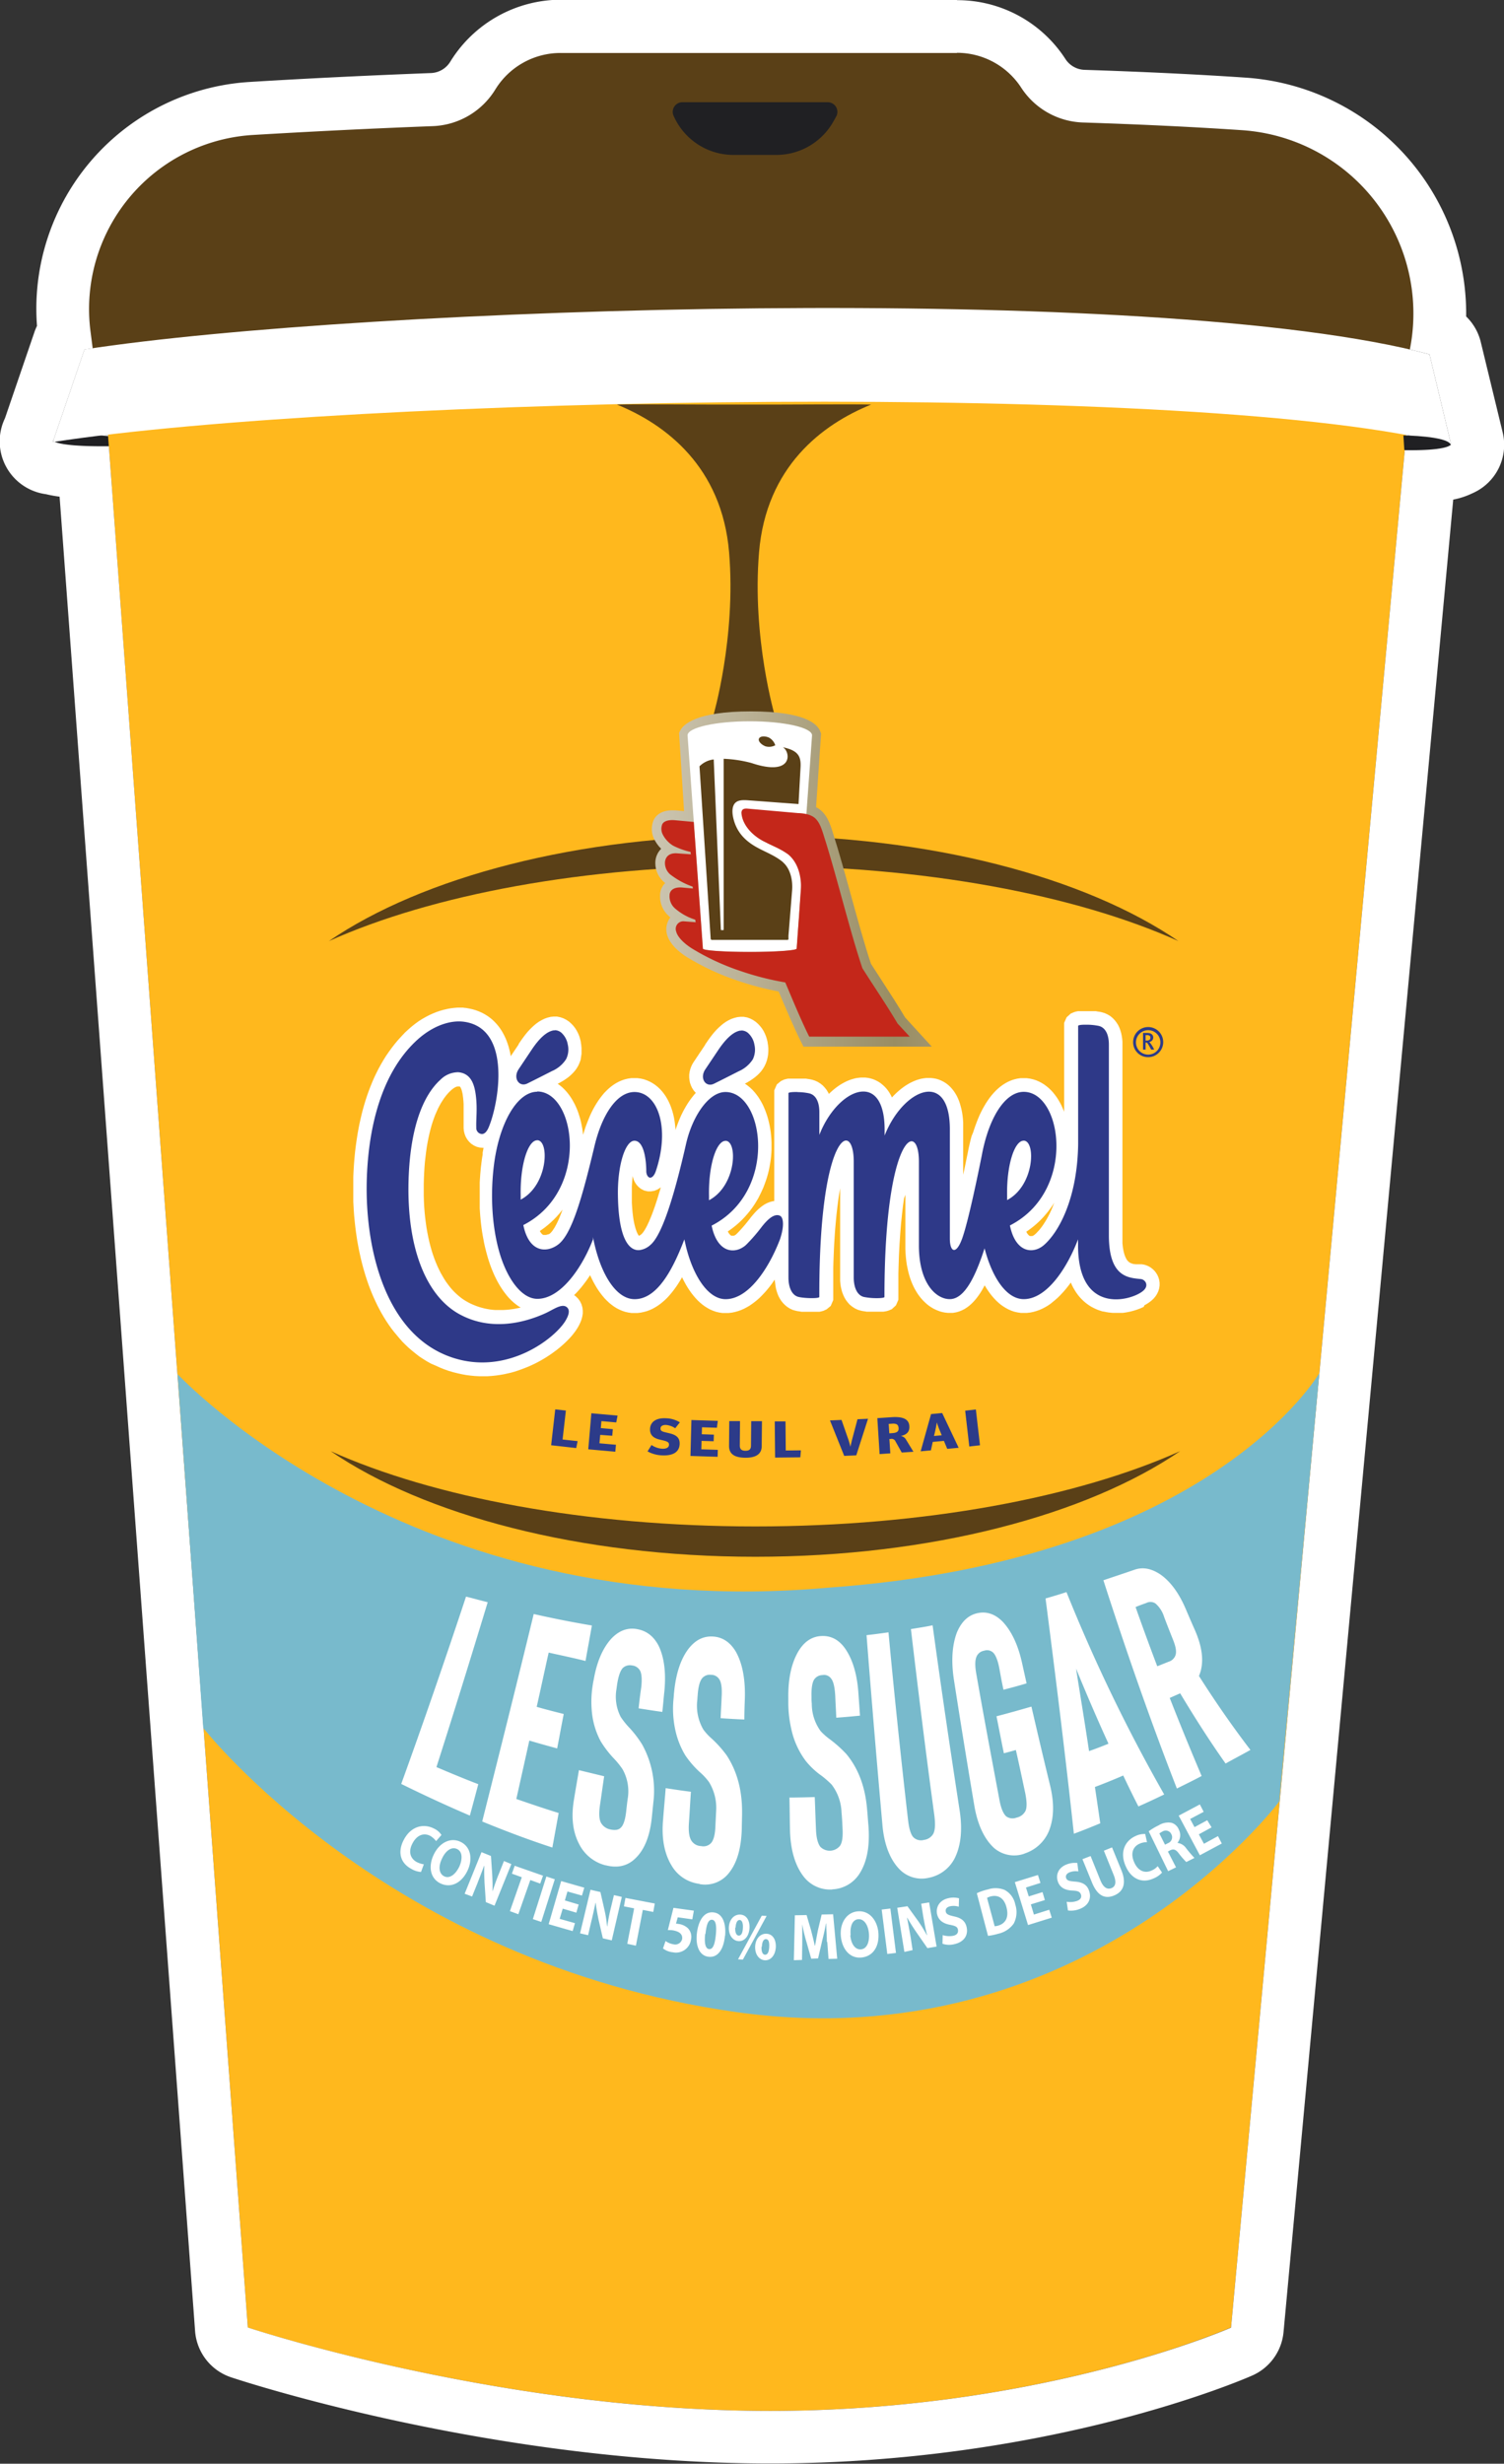 <svg xmlns="http://www.w3.org/2000/svg" viewBox="0 0 455.78 746.3"><rect x="0" y="0" width="455.78" height="746.3" fill="#333333" stroke="none"/><defs><clipPath id="clip-path" transform="translate(-55.61 -52.35)"><path class="cls-1" d="M261.74 273.64l-.34.73 1.51 23.68-2.67-.24h-.92c-3.17 0-5.39 1.47-5.95 3.94a6.81 6.81 0 00.37 4.51 10.46 10.46 0 002.23 3.2 6 6 0 00-1.77 4.32 7.59 7.59 0 003 6.06 5.25 5.25 0 00-1.56 3.76 7.89 7.89 0 002.61 6.2c.16.15.33.31.51.46l-.14.18a5.86 5.86 0 00-.92 4.77c.78 3.31 4.16 5.86 6.09 7.07a74.48 74.48 0 0015.32 7.12 87.26 87.26 0 0012.46 3.29c.13.32.28.66.43 1 1.49 3.53 4.26 10.1 6.3 14.13l.81 1.6H338l-8.1-8.86c-2.12-3.57-4.47-7.19-6.75-10.69-1.2-1.84-2.43-3.73-3.6-5.57-2-6-4.07-13.54-6.08-20.83-1.77-6.4-3.59-13-5.31-18.38l-.15-.48c-.85-2.74-1.91-6.15-5.09-7.75l1.51-22.3-.23-.62c-.83-2.28-4.67-6.1-21.05-6.1-16.82 0-20.56 4.08-21.39 5.83"/></clipPath><clipPath id="clip-path-2" transform="translate(-55.61 -52.35)"><path class="cls-1" d="M252.93 267.81h85.05v101.58h-85.05z"/></clipPath><linearGradient id="linear-gradient" x1="-676.4" y1="965.35" x2="-675.48" y2="965.35" gradientTransform="translate(220257.49 -313969.81) scale(325.52)" gradientUnits="userSpaceOnUse"><stop offset="0" stop-color="#9e9269"/><stop offset=".25" stop-color="#e4e0d6"/><stop offset=".33" stop-color="#d9d4c5"/><stop offset=".49" stop-color="#bcb398"/><stop offset=".65" stop-color="#998d63"/><stop offset=".86" stop-color="#c1b99d"/><stop offset="1" stop-color="#e4e0d6"/></linearGradient><style>.cls-1{fill:none}.cls-2{fill:#202023}.cls-4{fill:#5a4017}.cls-5{fill:#fff}.cls-8{fill:#2c3b89}</style></defs><g id="cup"><path class="cls-2" d="M88.89 187.53s-14.21.37-17.27-1.6c1.31-2.69 17.06-1.47 17.06-1.47z" transform="translate(-55.61 -52.35)"/><path d="M88.14 181.41l42.57 576s75.82 25.24 158.29 25.24 139.67-25.27 139.67-25.27l53.2-574.63S379.45 156.14 297 156.14 88.14 181.41 88.14 181.41z" transform="translate(-55.61 -52.35)" fill="#ffb81d"/><path class="cls-4" d="M365.08 78.91a23.19 23.19 0 00-19.45-10.56H225.52a23.18 23.18 0 00-19.77 11.07l-.06.09a23.22 23.22 0 01-18.88 11c-19.42.74-37.85 1.64-54.6 2.68A52.83 52.83 0 0083 152.44l.74 6.05C171.68 148 411 144.19 482.72 159A55.68 55.68 0 00432 91.79c-15.52-1.05-31.91-1.8-48.25-2.33a23.19 23.19 0 01-18.67-10.55z" transform="translate(-55.61 -52.35)"/><path class="cls-5" d="M495.39 187.11c-73.77-19.71-333.91-14.73-423.78-.85l9.6-28.06c84.32-13 324.57-20.7 407.6 1.48z" transform="translate(-55.61 -52.35)"/><path class="cls-2" d="M481.18 188.68s11.75.37 14.09-1.6c-1-2.69-14.37-2.84-14.37-2.84z" transform="translate(-55.61 -52.35)"/><path class="cls-4" d="M319.6 174.9c-6.09-.17-27.67.06-38.52 0-10.84.06-32.42-.17-38.52 0 14.82 6 31.84 18.9 34 44.78s-4.83 49.63-4.83 49.63l9.37-.09 9.36.09s-7-23.65-4.83-49.63 19.15-38.79 33.97-44.78zM284 314.6c51.52 0 97.66 8.85 128.73 22.82-28.28-19.36-75.38-32-128.73-32s-100.45 12.67-128.72 32c31.09-13.97 77.23-22.82 128.72-22.82zm.52 200.13c-51.51 0-97.65-8.85-128.72-22.81 28.27 19.35 75.38 32 128.72 32s100.45-12.68 128.73-32c-31.07 13.96-77.25 22.81-128.73 22.81z" transform="translate(-55.61 -52.35)"/><path class="cls-5" d="M273.18 409.18l.09-.81.12-.78.11-.77.13-.71.15-.7.15-.66.17-.62.17-.59.17-.55.19-.5.18-.44.18-.41.09-.18.05.35v1.73l-.05.49-.08.53-.07.49-.12.53-.13.52-.15.53-.18.53-.19.53-.22.54-.23.51-.26.49-.28.49zm90.4 0l.09-.81.11-.78.12-.77.13-.71.14-.7.15-.66.16-.62.18-.59.18-.55.19-.5.17-.44.19-.41.09-.18v2.57l-.07.51-.09.52-.1.52-.14.52-.15.55-.17.51-.2.52-.22.54-.23.52-.26.49-.28.49zm-147.44-.13l.09-.8.11-.79.12-.77.12-.72.15-.68.15-.67.17-.62.17-.59.17-.54.19-.51.19-.45.18-.41.09-.17v2.58l-.07.51-.08.5-.11.52-.14.53-.15.53-.17.54-.2.53-.22.53-.22.5-.26.51-.28.48v.06zm-10.08 41.77h-.87l-.89-.07-.88-.11-.88-.15-.88-.19-.9-.22-.89-.26-.88-.31-.89-.35-.89-.39-.88-.45-.81-.46-.79-.49-.76-.55-.75-.6-.73-.64-.72-.69-.7-.73-.67-.78-.65-.84-.64-.87-.61-.93-.59-1-.57-1-.54-1.07-.53-1.11-.48-1.16-.47-1.2-.44-1.26-.41-1.29-.38-1.35-.35-1.38-.32-1.42-.3-1.47-.26-1.52-.23-1.56-.19-1.59-.16-1.63-.13-1.67-.09-1.72-.05-1.75v-3.63l.05-1.75.08-1.72.1-1.67.13-1.62.18-1.57.19-1.56.21-1.48.25-1.43.27-1.39.3-1.35.32-1.3.34-1.23.38-1.21.4-1.15.41-1.08.44-1 .45-1 .49-.94.5-.89.53-.83.53-.78.54-.72.57-.68.58-.62.6-.57.42-.36.42-.31.41-.26.38-.21.37-.17.35-.12.33-.09h1.2l.27.08.23.08.19.09.18.11.16.11.15.14.14.16.14.18.14.21.13.24.13.29.13.32.12.35.1.37.1.42.1.44.07.44.07.49.06.5.09 1 .06.9V394l.07.65.16.66.24.65.35.61.42.53.5.47.58.37.61.28.66.16.67.06.74-.08.69-.21.64-.32.35-.26-.15.57-.27 1.14-.25 1.17-.23 1.2v.55l-.05.32-.06.34-.07.41-.06.48-.07.5-.07.52-.07.6-.08.62-.07.68-.06.71-.07.74-.05.78-.06.82-.05.84v7.78l.06 1.08.08 1.1.1 1.1.12 1.14.14 1.14.16 1.15.19 1.17.22 1.17.22 1.18.28 1.21.29 1.19.27 1 .29 1 .31 1 .34 1 .35.95.38.92.37.89.42.87.42.85.45.82.46.79.49.76.49.72.52.69.54.68.57.63.58.59.6.55.62.5.65.48.67.42.7.37.73.31.74.25.78.19.79.12h.96l-.53.22-.68.26-.72.25-.73.25-.74.23-.77.21-.78.21-.79.18-.81.16-.83.16-.82.11-.85.11-.84.07-.87.05h-.86zM194 359.16l-.93.08-.94.12-1 .18-.95.23-1 .29-1 .34-1 .41-1 .45-1 .52-1 .57-1 .63-.95.69-.95.75-.94.81-1.09 1-1 1.06-1 1.09-.95 1.13-.9 1.16-.86 1.18-.83 1.21-.77 1.24-.73 1.24-.7 1.28-.66 1.31-.62 1.3-.57 1.34-.55 1.33-.51 1.35-.48 1.35-.45 1.37-.41 1.37-.39 1.38-.35 1.38-.32 1.37-.31 1.38-.27 1.39-.25 1.36-.22 1.37-.2 1.35-.18 1.34-.17 1.34-.13 1.32-.12 1.32-.1 1.29-.08 1.27-.07 1.26-.05 1.23v7.4l.07 1.28.07 1.28.09 1.3.12 1.29.13 1.3.15 1.31.17 1.31.19 1.31.2 1.31.24 1.32.25 1.31.28 1.3.29 1.3.32 1.3.35 1.3.36 1.28.38 1.27.42 1.28.43 1.25.47 1.26.49 1.22.52 1.23.55 1.19.56 1.19.61 1.17.62 1.16.66 1.12.69 1.11.72 1.09.76 1.05.76 1 .83 1 .84 1 .88 1 .93.92.93.88 1 .84 1 .81 1 .78 1.1.72 1.12.7 1.4.67 1.21.61 1.22.55 1.26.51 1.31.46h.05l1.23.38 1.28.32 1.27.28 1.26.23 1.26.16 1.23.12 1.23.06h2.41l1.17-.08 1.17-.12 1.15-.16 1.11-.19 1.11-.24 1.08-.26 1.06-.29 1-.33 1-.36 1-.38 1-.4.94-.42.99-.45.9-.46.86-.48.85-.48.81-.51.78-.51.76-.52.72-.53.7-.52.66-.53.63-.53.61-.54.58-.54.54-.53.5-.51.48-.53.46-.53.39-.5.37-.48.35-.51.3-.48.27-.47.25-.49.22-.46.21-.53.17-.54.13-.54.09-.61v-.67l-.08-.67-.2-.72-.34-.7-.45-.6-.56-.54-.62-.4-.62-.27-.69-.18h-.63l.08-.07.7-.56.69-.61.66-.63.64-.65.64-.7.62-.72.6-.75.58-.76.57-.78.56-.82.52-.81.52-.83.5-.85.45-.79.12.36.37 1 .4 1 .41.94.44.91.45.87.47.84.48.81.52.78.53.73.54.69.57.66.6.62.61.58.65.53.66.48.69.44.72.37.74.32.77.26.79.19.81.11h1.66l.86-.11.82-.18.79-.23.79-.29.76-.36.71-.4.69-.44.68-.5.64-.53.61-.54.6-.59.58-.64.54-.64.54-.66.52-.71.5-.72.49-.74.47-.75.45-.77.45-.79.43-.8.42-.81.39-.79.33.87.39.94.42.93.41.9.46.87.47.84.5.82.5.76.52.73.56.71.56.66.59.62.62.58.64.54.65.48.7.44.72.4.75.32.77.27.8.19.8.12h1.69l.85-.1.83-.18.81-.23.79-.28.79-.35.74-.39.73-.42.71-.49.69-.51.67-.54.66-.59.64-.62.61-.64.6-.65.59-.7.57-.71.56-.74.53-.76.53-.77.51-.78.5-.82.48-.82.45-.82.45-.83.4-.81v6.78l.1.72.12.69.18.68.21.65.27.66.32.61.36.57.43.54.5.51.55.45.61.38.66.31.64.18.43.1.4.06.36.05.41.06h.42l.4.05h4.32l.36-.08.46-.12.61-.29.8-.65.49-1.14v-9.48l.06-1.85.07-1.78.07-1.74.08-1.67.1-1.64.1-1.58.11-1.52.13-1.48.13-1.42.13-1.38.15-1.33.15-1.29.16-1.23.16-1.18.16-1.13.19-1.1.17-1 .18-1 .29-.97.19-.91.2-.86.21-.81.19-.78.2-.73.2-.68.2-.63.21-.59.21-.57.19-.44.19-.45.18-.42.19-.37v.33l.05.38v37.8l.07.77.11.75.16.7.19.72.26.68.3.66.38.64.43.59.5.55.58.48.62.41.71.34.67.2.45.1.39.06.36.05.41.06h.41l.4.05h4.08l.35-.06.37-.06.44-.13.65-.27.8-.74.47-1.08v-9.52l.07-1.86.06-1.8.09-1.75.09-1.69.11-1.64.11-1.6.12-1.54.12-1.48.15-1.43.14-1.38.15-1.34.16-1.28.17-1.23.29-1.2.18-1.13.18-1.09.19-1.05.2-1 .2-.95.19-.89.21-.85.21-.81.2-.76.21-.71.21-.68.21-.63.2-.57.2-.54.2-.48.21-.46.16-.33v28.69l.06 1.17.09 1.13.12 1.09.15 1.06.2 1 .22 1 .25.93.27.89.31.85.33.81.36.79.39.73.4.69.43.66.46.62.48.59.49.54.5.47.52.47.55.42.56.37.58.34.58.28.58.24.59.21.61.16.6.11.61.07h1.39l.76-.13.72-.21.68-.27.69-.35.63-.41.6-.45.56-.5.52-.52.51-.57.49-.61.47-.64.44-.65.44-.71.41-.72.4-.74.4-.76.39-.81.36-.82.22-.48.09.22.44.91.45.87.48.84.49.81.51.76.52.73.55.69.57.66.58.61.61.57.66.55.66.47.69.42.72.38.74.32.75.25.8.19.81.11h1.67l.86-.1.83-.18.8-.23.8-.28.78-.35.74-.39.73-.42.94-.51.69-.51.66-.54.66-.59.65-.62.6-.64.6-.65.59-.7.57-.71.56-.74.54-.76.54-.77.49-.78.48-.78.15.58.26.86.28.82.31.78.33.75.37.71.39.67.41.64.43.6.45.56.49.54.49.48.52.46.55.43.55.38.54.35.56.29.58.28.59.25.58.2.58.19.6.14.57.12.59.1.57.06.59.06h2.8l.55-.08.51-.08.51-.1.51-.11.5-.13.48-.12.46-.15.45-.15.46-.17.42-.16.39-.26.39-.19.35-.18.38-.19.38-.22.31-.2.34-.23.3-.23.31-.24.46-.45.41-.49.37-.57.28-.59.19-.61.1-.67v-.65l-.09-.63-.18-.59-.24-.53-.3-.47-.33-.42-.41-.39-.45-.35-.45-.26-.44-.19-.53-.17-.5-.08h-1.86l-.3-.05h-.26l-.27-.07-.25-.06-.25-.07-.25-.08-.25-.1-.22-.09-.2-.1-.21-.12-.21-.13-.18-.13-.21-.17-.19-.18-.18-.19-.18-.2-.18-.47-.18-.26-.17-.31-.18-.34-.16-.37-.17-.42-.15-.46-.15-.5-.13-.55-.12-.59-.1-.64-.09-.7-.08-.76V368l-.07-.78-.11-.73-.15-.74-.21-.72-.24-.67-.33-.69-.39-.61-.44-.57-.49-.52-.6-.49-.63-.38-.68-.31-.66-.2-.43-.1-.41-.06-.35-.05-.42-.07h-5.11l-.37.07-.43.13-.65.28-.81.73-.47 1.07v38.03l-.07 1.6-.12 1.53-.15 1.49-.18 1.46-.2 1.41-.24 1.36-.27 1.31-.28 1.28-.31 1.23-.33 1.18-.35 1.15-.36 1.09-.39 1.05-.4 1-.42 1-.43.92-.43.85-.44.82-.45.78-.46.72-.44.68-.46.63-.45.59-.45.53-.45.48-.42.44-.42.39-.21.17-.21.16-.22.15-.2.11-.22.11-.22.08-.21.08-.23.06h-1.16l-.18-.05-.19-.08-.21-.09-.16-.11-.19-.13-.22-.19-.2-.19-.22-.25-.21-.26-.21-.33-.21-.38-.21-.41-.21-.47-.2-.53v-.06l.36-.22 1-.68 1-.71.94-.75.89-.78.87-.81.81-.84.75-.86.73-.88.68-.9.65-.94.59-.95.55-.95.51-1 .47-1 .45-1 .39-1 .35-1 .33-1 .28-1 .25-1 .21-1 .17-1 .15-1 .11-1 .08-1v-4l-.07-1-.11-1-.14-.95-.17-.92-.19-.91-.23-.88-.24-.88-.29-.85-.3-.82-.34-.79-.36-.8-.4-.76-.42-.71-.45-.7-.66-.74-.5-.63-.55-.6-.59-.56-.59-.5-.64-.48-.7-.42-.7-.36-.72-.31-.78-.24-.79-.18-.8-.11h-1.66l-.81.12-.78.19-.79.26-.75.33-.72.38-.69.44-.68.49-.64.54-.62.58-.6.64-.57.66-.55.7-.54.76-.51.79-.49.83-.46.84-.46.89-.44.92-.42 1-.39 1-.37 1-.35 1L352 396l-.32 1.1-.3 1.13-.27 1.16-.27 1.18-.23 1.17-.12.62-.14.67-.15.72-.15.76-.16.78-.17.82-.18.85-.19.88-.19.9-.19.91-.2.93-.2.95-.21.94-.22.95-.22 1-.21 1-.21.94-.21.93-.23.92-.21.91-.21.88-.21.86-.22.81-.21.8v.16-29.1l-.06-1-.07-1-.1-.94-.14-.9-.18-.87-.2-.81-.22-.79-.26-.76-.3-.71-.33-.68-.37-.63-.4-.6-.44-.56-.47-.51-.51-.47-.55-.42-.57-.35-.57-.3-.64-.26-.64-.19-.64-.12-.64-.07h-1.29l-.63.08-.63.11-.63.17-.63.2-.63.25-.58.27-.61.3-.57.34-.59.36-.59.42-.56.42-.56.46-.55.48-.55.52-.54.54-.56.49-.52.58-.5.62-.5.63-.05.06-.22-.76-.26-.74-.3-.74-.35-.68-.35-.63-.4-.6-.44-.57-.49-.53-.5-.45-.53-.43-.57-.36-.59-.31-.62-.26-.64-.2-.63-.13-.64-.09h-1.31l-.63.07-.64.1-.63.17-.61.17-.64.25-.59.26-.59.3-.6.33-.59.36-.58.4-.57.42-.56.45-.56.49-.54.5-.54.53-.52.56-.53.59-.44.55-.16-.75-.21-.7-.24-.68-.33-.67-.39-.64-.44-.56-.49-.53-.59-.47-.64-.4-.7-.31-.64-.19-.43-.1-.4-.06-.36-.05-.41-.07h-5.11l-.36.08-.46.12-.62.29-.79.65L292 383v35l-.38-.07h-.74l-.69.1-.65.17-.63.26-.59.31-.54.36-.54.4-.51.44-.51.48-.51.53-.49.56-.51.6-.49.63-.38.49-.37.46-.37.46-.34.41-.33.39-.35.39-.29.35-.3.32-.3.32-.25.28-.23.24-.2.21-.19.19-.16.16-.1.1-.09.09-.14.12-.22.16-.2.14-.22.12-.21.11-.21.08-.23.08-.23.06h-1.16l-.17-.05-.21-.08-.2-.09-.17-.11-.18-.13-.21-.19-.23-.21-.2-.23-.21-.26-.21-.33-.22-.38-.2-.41-.22-.47-.19-.53v-.06l.36-.22 1-.68 1-.71.94-.75.91-.78.85-.81.81-.84.76-.86.73-.88.68-.9.64-.94.59-.95.56-.95.5-1 .48-1 .45-1 .38-1 .36-1 .33-1 .28-1 .25-1 .21-1 .17-1 .15-1 .11-1 .08-1 .05-1v-2l-.05-1-.08-1-.1-1-.14-.95-.17-.92-.2-.91-.22-.88-.25-.88-.29-.85-.3-.82-.33-.79-.36-.8-.47-.9-.42-.71-.45-.7-.49-.66-.5-.63-.55-.6-.59-.56-.6-.5-.63-.48-.7-.42-.7-.36-.73-.31-.77-.24-.2-.05.27-.13.39-.2.36-.19.31-.16.29-.15.28-.15.28-.13.19-.1.19-.09.18-.09.11-.06.21-.11.65-.34.74-.45.69-.46.65-.48.61-.51.56-.54.52-.58.44-.62.37-.63.33-.74.27-.74.18-.75.13-.78.05-.79V370l-.08-.81-.14-.82v-.09l-.15-.65-.23-.74-.29-.71-.34-.68-.41-.65-.47-.6-.51-.54-.56-.49-.64-.44-.66-.34-.73-.27-.78-.14h-.75l-.77.08-.76.2-.73.25-.7.33-.67.4-.66.46-.62.51-.6.54-.63.61-.61.67-.59.71-.59.77-.59.81-.58.85-.05.07v.08l-.09.13-.14.19-.14.23-.16.23-.19.29-.21.31-.22.33-.23.35-.25.37-.28.4-.27.41-.28.42-.32.47-.29.45-.3.45-.37.54-.34.55-.3.63-.23.64-.16.65-.09.65v.66l.07.66.12.62.21.61.26.56.35.55.43.49.46.43.54.38.45.22-.55.52-.58.59-.56.61-.53.65-.52.68-.51.72-.48.73-.46.77-.45.79-.43.82-.41.84-.38.86-.36.88-.34.88-.33.92-.31.92-.28.95-.24.95-.24.93-.37 1.67-.38 1.58-.36 1.53-.37 1.48-.35 1.42-.35 1.36-.33 1.31-.35 1.26-.34 1.22-.32 1.16-.32 1.11-.33 1.07-.3 1-.31 1-.3.92-.29.87-.3.85-.28.8-.27.74-.28.69-.27.67-.27.62-.24.57-.26.55-.24.51-.23.46-.23.43-.22.39-.21.36-.21.32-.19.28-.17.24-.19.23-.15.18-.13.14-.14.14-.1.1-.23.17-.22.17-.18.12-.2.11-.21.12-.18.08-.14.06-.17.05h-.89l-.11-.06-.12-.09-.13-.1-.13-.13-.14-.17-.15-.19-.18-.27-.18-.3-.17-.33-.18-.39-.17-.43-.17-.48-.18-.53-.15-.58-.16-.63-.15-.69-.14-.72-.12-.78-.11-.85-.1-.87-.09-1-.07-1-.06-1v-5.87l.07-.85.07-.83.1-.81.11-.78.12-.77.12-.71.15-.7.15-.66.16-.62.18-.59.17-.55.19-.5.18-.45.19-.4.17-.35.18-.3.09-.14.1.22.12.31.1.3.09.32.09.37.09.39.09.39.06.41.06.41.05.42.05.4v2.8l.07.55.13.52.18.56.25.51.33.49.44.48.48.38.66.35.73.16h.71l.72-.13.62-.26.55-.34.48-.42.39-.44.35-.48.3-.55.25-.54.21-.56.41-1.27.34-1.22.31-1.21.27-1.19.22-1.18.18-1.16.13-1.15.1-1.11.06-1.11v-3.09l-.11-1-.13-1-.16-.95-.22-.93-.25-.92-.29-.86-.32-.84-.35-.8-.4-.78-.44-.74-.48-.7-.51-.65-.56-.62-.61-.57-.63-.51-.67-.45-.72-.4-.75-.33-.77-.27-.83-.19-.82-.11h-1.67l-.8.12-.8.19-.8.27-.75.33-.72.38-.7.45-.67.49-.65.55-.62.59-.61.63-.56.68-.55.71-.54.76-.51.79-.5.83-.48.87-.45.9-.42.93-.42 1-.4 1-.37 1-.36 1.06-.34 1.08-.33 1.12-.29 1.14-.26 1.13-.37 1.52-.37 1.49L232 404l-.35 1.43-.36 1.4-.29 1.37-.34 1.32-.36 1.29-.35 1.26-.35 1.23-.35 1.17-.35 1.14-.34 1.1-.36 1.06-.34 1-.35 1-.36.93-.35.87-.34.81-.35.76-.35.71-.34.64-.33.59-.35.52-.32.49-.31.39-.3.33-.27.27-.29.24-.2.14-.24.15-.25.14-.24.13-.32.12-.25.09-.24.08-.23.05h-1.29l-.21-.06-.18-.06-.19-.09-.2-.11-.18-.13-.21-.17-.21-.19-.2-.22-.2-.28-.22-.31-.21-.36-.21-.41-.2-.46-.2-.51v-.06l.36-.21 1-.69 1-.71.94-.75.9-.78.86-.81.81-.83.76-.86.73-.89.67-.9.64-.93.6-.94.55-1 .52-1 .47-1 .44-1 .39-1 .35-1 .32-1 .29-1 .25-1 .21-1 .18-1 .14-1 .11-1 .08-1 .05-1v-2l-.05-1-.07-1-.11-1-.14-.95-.17-.91-.19-.92-.23-.89-.25-.86-.28-.87-.3-.82-.34-.79-.36-.79-.4-.75-.42-.73-.45-.69-.48-.66-.51-.64-.55-.59-.49-.64-.62-.51-.62-.45-.69-.43-.71-.37-.72-.3-.65-.21h.06l.39-.2.36-.19.34-.17.32-.17.33-.16.28-.14.24-.12.21-.11.19-.09.18-.09.11-.06.21-.11.65-.34.74-.45.69-.46.66-.48.6-.52.55-.54.51-.57.45-.61.39-.66.32-.71.23-.78.19-.77.12-.8v-1.57l-.08-.82-.13-.81v-.1l-.16-.65-.22-.74-.3-.71-.33-.67-.41-.64-.47-.61-.51-.54-.57-.5-.63-.43-.68-.35-.71-.25-.78-.16h-.78l-.72.07-.78.19-.74.27-.67.33-.67.38-.67.46-.64.51-.61.56-.61.61-.6.65-.6.72-.59.77-.58.8-.59.86v.11l-.05.08-.08.13-.14.19-.15.24-.15.22-.19.29-.21.31-.21.32-.24.35-.26.38-.26.4-.29.42-.28.43-.29.43-.32.46-.31.48-.34.52-.34.55-.37.63-.25.65-.15.64-.1.66v1.3l.13.64.21.61.26.56.35.56.42.49.46.43.55.38h.07l-.36.32-.61.59-.6.62-.58.68-.55.73-.53.76-.51.78-.05.08.06-.27.13-.72.14-.73.11-.75.11-.75.1-.78.09-.78.09-.79.05-.8v-5.65l-.07-.82-.09-.81-.11-.79-.13-.8-.15-.79-.19-.78-.2-.78-.24-.76-.27-.75-.29-.74-.34-.73-.36-.71-.39-.68-.44-.68-.48-.65-.5-.61-.56-.59-.59-.56-.64-.53-.67-.48-.73-.45-.74-.4-.8-.35-.81-.31-.86-.26-.9-.21-.92-.16-.87-.09h-.89z" transform="translate(-55.61 -52.35)"/><path d="M140.2 306.85l.87.09.92.17.9.2.86.26.81.31.8.35.74.4.73.45.67.48.64.53.58.56.56.59.51.61.48.65.44.68.39.69.36.7.34.73.29.74.27.76.24.75.2.78.19.78.15.79.13.8.11.79.09.81.07.82v5.65l-.05.8-.09.79-.09.78-.1.78-.11.75-.11.75-.14.73-.13.72-.06.27.05-.08.51-.78.53-.76.55-.73.58-.68.6-.62.61-.59.36-.32h-.07l-.55-.38-.46-.43-.42-.49-.36-.56-.25-.56-.21-.6-.13-.65v-1.3l.1-.66.15-.64.14-.66.29-.61.33-.55.35-.52.31-.48.32-.46.29-.43.28-.43.29-.42.26-.4.26-.38.23-.35.22-.32.21-.31.19-.29.15-.22.15-.24.14-.19.08-.13.05-.08v-.11l.59-.86.58-.8.59-.77.6-.72.6-.65.61-.6.62-.57.63-.51.67-.46.67-.38.67-.33.74-.27.78-.19.72-.07h.78l.78.16.71.25.68.35.64.43.56.5.51.54.47.61.41.65.33.66.3.71.22.74.16.65v.1l.13.82.08.81v1.57l-.12.79-.11.76-.27.73-.32.71-.39.66-.45.61-.51.57-.55.54-.6.52-.66.48-.69.46-.75.44-.64.35h0l-.21.11-.11.06-.18.09-.19.09-.2.1-.25.13-.28.14-.32.16-.33.17-.34.17-.36.19-.39.2h-.06l.65.21.72.3.71.37.69.43.63.45.61.51.58.57.55.6.51.63.48.66.45.69.42.74.4.74.36.79.34.79.3.82.28.87.26.86.22.9.19.91.17.91.14.94.11 1 .07 1 .05 1v2l-.05 1-.08 1-.11 1-.14 1-.18 1-.21 1-.25 1-.28 1-.33 1-.35 1-.4 1-.44 1-.46 1-.52 1-.55.95-.6.94-.64.93-.67.9-.73.89-.76.86-.81.83-.86.81-.9.78-.94.75-1 .71-1 .69-.37.21v.06l.19.51.2.46.21.41.21.36.22.31.2.28.2.22.21.19.21.17.18.13.2.11.19.09.18.06.21.06h1.29l.23-.06.24-.07.22.09.25-.11.24-.13.25-.13.24-.16.2-.14.29-.24.27-.27.3-.33.31-.39.32-.49.35-.52.33-.59.34-.64.35-.71.35-.76.34-.81.35-.87.36-.93.35-1 .34-1 .36-1.06.34-1.1.35-1.14.35-1.17.35-1.22.35-1.26.35-1.3.35-1.32.36-1.37.36-1.4.35-1.44.36-1.45.37-1.49.37-1.52.26-1.13.29-1.14.33-1.12.34-1.08.35-1.05.38-1 .4-1 .41-1 .43-.93.45-.9.48-.87.5-.83.51-.79.54-.76.55-.71.56-.68.61-.63.62-.59.65-.55.67-.49.7-.45.72-.38.75-.33.8-.27.8-.19.8-.12h1.67l.82.11.83.19.77.27.75.33.72.4.67.45.63.51.61.57.56.62.51.65.48.7.44.74.4.78.36.8.31.84.29.86.25.92.21.92.17 1 .13 1 .11 1v3.08l-.06 1.12-.1 1.11-.13 1.15-.18 1.16-.22 1.18-.27 1.19-.31 1.21-.34 1.22-.41 1.27-.22.56-.24.54-.3.55-.35.48-.39.44-.48.42-.55.34-.62.26-.72.13h-.71l-.73-.17-.66-.35-.48-.38-.44-.48-.32-.49-.26-.51-.18-.56-.12-.52-.08-.55v-2.83l-.05-.4-.05-.42-.06-.41-.07-.41-.08-.39-.08-.39-.1-.37-.09-.32-.1-.3-.12-.31-.1-.22h0l-.09.15-.17.29-.18.35-.19.4-.18.46-.19.49-.17.55-.18.59-.16.62-.15.66-.15.7-.12.71-.12.77-.11.78-.1.81-.07.82-.06.86-.05.88v4.99l.06 1 .07 1 .09 1 .1.87.11.85.12.78.14.72.15.69.16.63.15.58.18.52.17.49.17.43.18.39.17.33.18.3.18.27.15.19.14.17.13.13.14.1.11.09.11.06h.89l.17-.05.14-.06.18-.08.21-.12.2-.11.18-.12.22-.17.23-.17.1-.1.14-.14.13-.14.15-.18.19-.23.17-.24.19-.28.21-.32.21-.36.22-.39.23-.43.23-.45.24-.52.26-.55.24-.57.27-.62.27-.67.27-.69.28-.74.28-.8.3-.85.29-.87.3-.92.31-1 .3-1 .33-1.07.32-1.11.32-1.16.34-1.22.35-1.25.33-1.31.35-1.37.35-1.42.36-1.48.37-1.53.38-1.58.37-1.67.24-.93.24-.95.28-.95.31-.92.33-.92.34-.88.36-.88.38-.86.41-.84.43-.82.45-.79.46-.77.48-.73.51-.72.52-.68.53-.65.56-.61.58-.59.55-.52-.45-.22-.54-.38-.47-.43-.42-.49-.35-.56-.25-.55-.22-.61-.12-.62-.07-.66v-.66l.09-.65.16-.65.23-.64.3-.63.34-.55.37-.54.3-.45.29-.45.32-.46.28-.43.27-.41.28-.4.25-.37.23-.35.22-.33.21-.31.19-.29.15-.23.15-.23.13-.19.1-.13v-.08l.05-.07h0l.58-.85.59-.81.59-.77.59-.71.61-.67.63-.61.6-.54.62-.51.66-.46.67-.39.7-.34.73-.25.76-.2.77-.08h.75l.78.14.73.27.66.34.64.44.56.49.5.54.48.6.41.65.34.68.29.71.23.74.16.65v.09l.14.82.08.82v.79l-.05.79-.13.78-.18.75-.26.74-.34.74-.37.62-.45.63-.51.58-.56.54-.61.51-.65.48-.69.46-.74.45-.65.34h0l-.21.11-.11.06-.18.09-.19.09-.19.1-.28.13-.28.15-.28.15-.32.16-.36.19-.39.2-.27.13.2.05.77.24.73.31.7.36.7.43.63.47.6.5.59.56.54.6.51.63.49.66.45.7.42.72.4.75.36.8.33.79.3.82.29.85.25.88.22.88.2.91.17.92.14.95.1 1 .08 1 .05 1v2l-.05 1-.08 1-.11 1-.15 1-.18 1-.2 1-.25 1-.28 1-.33 1-.36 1-.38 1-.45 1-.48 1-.5 1-.56.95-.59.95-.64.93-.68.91-.73.88-.76.86-.81.84-.85.81-.91.78-.94.74-1 .72-1 .68-.36.22v.07l.2.52.21.47.2.41.22.38.21.33.21.26.2.24.23.2.21.19.18.13.17.11.2.09.21.08.17.05h1.16l.23-.06.23-.08.21-.08.21-.11.22-.12.2-.14.22-.16.14-.12h0l.09-.09.1-.1.16-.16.19-.19.2-.21.23-.24.25-.27.3-.33.29-.32.31-.35.34-.39.33-.39.34-.41.37-.46.37-.46.38-.49.49-.63.51-.6.49-.56.51-.53.51-.48.51-.43.54-.41.54-.36.59-.31.63-.25.65-.18.69-.1h.74l.38.07v-34.8l.5-1.15.79-.65.62-.29.46-.12.36-.08h5.11l.41.07.36.05.4.06.43.1.64.19.7.31.64.4.59.47.49.53.44.56.39.64.32.67.25.68.21.7.16.75.44-.55.53-.59.52-.56.54-.53.54-.5.56-.49.56-.45.57-.42.58-.4.59-.36.6-.33.59-.3.59-.26.64-.24.61-.18.63-.17.65-.1.63-.07h1.3l.64.08.63.14.64.2.62.26.59.31.57.36.53.43.51.46.48.52.44.56.4.61.35.63.34.68.3.74.27.74.22.76.05-.06.5-.63.5-.62.63-.56.51-.56.54-.54.55-.52.55-.48.56-.46.56-.42.59-.42.59-.36.57-.34.61-.3.58-.27.63-.25.63-.2.63-.17.63-.11.63-.08h1.29l.64.07.64.12.64.19.63.26.58.3.57.35.55.42.51.47.47.52.44.55.4.6.37.63.33.68.3.71.26.77.22.78.21.81.17.87.14.9.1.94.07 1v30.1-.16l.21-.8.22-.81.21-.86.21-.88.21-.91.23-.92.21-.93.21-.94.22-1 .21-1 .22-.95.21-.94.2-.95.2-.93.19-.91.19-.9.19-.88.18-.84.17-.83.16-.78.15-.75.15-.73.14-.67.12-.62.23-1.17.27-1.18.27-1.16.3-1.13.43-1.03.35-1.07.35-1 .37-1 .39-1 .42-1 .44-.92.45-.89.47-.84.49-.83.51-.78.54-.77.55-.7.57-.66.6-.64.62-.58.64-.54.68-.49.69-.44.72-.38.75-.33.79-.26.78-.19.82-.12h1.65l.8.11.79.18.78.24.72.31.7.36.7.43.63.47.6.5.59.56.55.6.5.63.49.66.45.7.42.72.4.75.36.8.34.79.3.82.29.85.24.88.23.88.19.91.17.92.14.95.11 1 .07 1v4l-.08 1-.11 1-.15 1-.17 1-.21 1-.25 1-.28 1-.33 1-.35 1-.39 1-.45 1-.47 1-.51 1-.55.95-.59.95-.65.93-.68.91-.73.88-.75.86-.81.84-.86.81-.9.78-.94.74-1 .72-1 .68-.36.22v.07l.2.52.21.47.21.41.21.38.21.33.21.26.22.25.2.19.22.19.19.13.16.11.21.09.2.08.17.05H313l.23-.06.21-.08.22-.08.22-.11.2-.11.22-.15.21-.16.21-.17.42-.39.42-.44.45-.48.45-.53.45-.59.46-.63.44-.68.46-.72.45-.78.44-.81.43-.86.43-.92.42-1 .39-1 .4-1.05.36-1.09.35-1.14.33-1.19.31-1.23.28-1.28.27-1.31.24-1.37.2-1.4.18-1.46.15-1.49.12-1.53.07-1.6V310.2l.47-1.07.81-.73.65-.28.43-.13.37-.07h5.12l.41.07.35.05.4.06.44.1.66.2.68.31.64.38.59.49.49.52.44.57.39.61.33.69.24.67.21.72.15.74.11.73.07.78v61.09l.08.76.08.7.11.64.12.59.13.55.15.5.15.46.17.42.16.37.18.34.17.31.18.26.18.24.18.2.17.19.2.19.21.16.18.13.21.13.21.12.2.1.23.09.24.1.25.08.25.07.25.07.27.06h.26l.29.05h1.87l.5.08.53.17.44.19.45.26.45.35.41.39.33.42.3.47.24.53.18.59.1.63v.65l-.11.67-.19.61-.28.59-.37.57-.41.49-.46.44-.31.25-.3.23-.34.23-.31.2-.37.22-.39.19-.35.18-.22.47-.43.19-.43.16-.45.17-.45.15-.46.14-.48.13-.5.13-.52.11-.5.1-.51.08-.55.08h-2.79l-.6-.06-.57-.06-.59-.1-.57-.12-.6-.1-.58-.19-.58-.2-.59-.25-.57-.28-.57-.3-.54-.34-.55-.38-.55-.43-.52-.46-.49-.48-.49-.54-.45-.56-.43-.59-.41-.65-.39-.66-.37-.72-.33-.75-.31-.78-.28-.82-.26-.86-.15-.58-.47.77-.51.79-.53.77-.54.76-.56.74-.57.71-.59.7-.6.65-.6.64-.65.63-.66.58-.66.54-.65.54-.72.49-.72.42-.75.39-.78.35-.8.28-.8.23-.83.18-.86.1h-1.67l-.81-.12-.8-.18-.75-.25-.74-.32-.72-.38-.68-.42-.67-.47-.66-.55-.61-.57-.58-.61-.57-.65-.55-.7-.52-.73-.51-.76-.49-.81-.48-.84-.45-.87-.43-.9-.1-.23-.22.48-.36.82-.4.8-.39.77-.4.74-.41.72-.44.71-.44.65-.47.64-.49.61-.51.57-.52.52-.56.5-.6.45-.63.41-.69.35-.68.27-.72.21-.76.13h-1.39l-.61-.07-.6-.11-.61-.16-.59-.21-.58-.24-.58-.28-.58-.34-.56-.37-.55-.42-.52-.47-.5-.48-.49-.53-.48-.59-.46-.62-.43-.66-.4-.69-.39-.73-.36-.79-.33-.81-.31-.85-.27-.89-.25-.93-.22-1-.2-1-.15-1.06-.12-1.09-.09-1.13-.06-1.17v-28.64l-.16.33-.21.46-.19.48-.21.54-.2.57-.21.63-.21.68-.22.71-.19.76-.21.8-.21.86-.2.89-.19 1-.2 1-.19 1-.18 1.08-.4 1.11-.17 1.19-.17 1.23-.16 1.28-.15 1.34-.14 1.38-.15 1.43-.12 1.48-.12 1.54-.11 1.6-.11 1.64-.09 1.69-.09 1.75-.06 1.8-.06 1.86-.05 1.91v7.61l-.47 1.08-.8.74-.65.27-.44.13-.37.06-.35.06h-4.76l-.41-.07-.36-.05-.39-.06-.45-.1-.67-.2-.71-.34-.62-.41-.59-.48-.49-.55-.44-.59-.37-.64-.3-.66-.26-.68-.19-.72-.16-.7-.11-.75-.07-.77v-37.87l-.05-.39v-.33l-.19.37-.18.43-.4.49-.2.51-.2.57-.21.59-.2.63-.2.68-.2.73-.19.78-.21.81-.19.86-.2.91-.19.94-.18 1-.17 1-.19 1.1-.16 1.13-.16 1.18-.16 1.24-.15 1.28-.15 1.33-.13 1.38-.13 1.42-.13 1.48-.11 1.52-.1 1.58-.1 1.64-.08 1.67-.07 1.74-.07 1.79-.05 1.84v9.48l-.49 1.14-.79.65-.63.29-.45.12-.36.08h-5.14l-.41-.07-.36-.05-.4-.06-.43-.1-.64-.18-.66-.31-.61-.38-.55-.45-.5-.51-.43-.54-.36-.57-.32-.61-.27-.66-.21-.65-.18-.68-.12-.69-.09-.72-.12-.86v-6l-.38.73-.45.83-.45.82-.48.82-.5.81-.51.79-.53.77-.53.76-.56.74-.57.71-.59.7-.6.65-.61.64-.64.63-.66.58-.67.54-.69.51-.71.49-.73.42-.74.39-.79.35-.79.28-.81.23-.83.18-.85.1h-1.69l-.8-.12-.8-.19-.77-.27-.75-.32-.72-.4-.7-.44-.65-.48-.64-.54-.62-.58-.58-.62-.57-.66-.56-.71-.52-.73-.51-.76-.49-.81-.47-.85-.46-.87-.41-.9-.42-.93-.38-.94-.34-.87-.4.79-.41.81-.44.8-.44.79-.45.77-.47.75-.48.74-.51.72-.53.71-.53.66-.54.64-.58.64-.6.59-.61.54-.64.53-.68.5-.69.44-.71.4-.76.36-.79.3-.8.22-.81.18-.86.11h-1.66l-.81-.12-.79-.18-.77-.26-.74-.32-.72-.37-.7-.44-.65-.48-.65-.53-.61-.58-.61-.62-.56-.66-.54-.69-.53-.73-.52-.78-.48-.81-.47-.84-.45-.87-.44-.91-.41-.94-.4-1-.37-1-.13-.36-.43.79-.51.85-.52.83-.52.81-.56.82-.57.78-.58.76-.6.75-.62.72-.64.7-.64.65-.66.63-.68.61-.71.56-.08.06.63.05.69.18.62.27.62.4.56.54.45.6.34.7.2.72.08.67v.67l-.09.61-.13.54-.17.54-.21.52-.22.48-.25.48-.27.47-.3.47-.35.52-.37.48-.39.5-.46.54-.48.52-.5.51-.54.53-.58.54-.61.54-.63.53-.66.53-.7.52-.72.53-.76.52-.78.51-.81.5-.85.49-.86.48-.9.46-.92.44-.94.42-1 .4-1 .38-1 .36-1 .33-1.06.3-1.08.25-1.11.24-1.11.19-1.15.16-1.17.12-1.18.08h-2.4l-1.23-.06-1.24-.12-1.25-.16-1.26-.23-1.27-.28-1.28-.32-1.23-.38h-.05l-1.31-.46-1.26-.51-1.22-.56-1.3-.55-1.16-.64-1.12-.7-1.1-.72-1-.78-1-.81-1-.84-.93-.88-.93-.92-.88-1-.84-1-.83-1-.77-1-.75-1.06-.72-1.08-.69-1.11-.66-1.13-.62-1.15-.61-1.17-.56-1.19-.55-1.19-.52-1.23-.49-1.22-.47-1.25-.43-1.26-.42-1.27-.38-1.28-.37-1.28-.34-1.3-.32-1.29-.29-1.31-.28-1.3-.25-1.31-.24-1.32-.2-1.31-.19-1.31-.17-1.31-.15-1.31-.13-1.3-.12-1.29-.09-1.3-.07-1.28-.07-1.28v-7.4l.05-1.23.07-1.26.08-1.27.1-1.29.12-1.32.13-1.32.17-1.34.18-1.34.2-1.35.22-1.37.25-1.37.27-1.38.31-1.38.32-1.37.35-1.38.39-1.38.41-1.37.45-1.37.48-1.36.51-1.34.54-1.33.58-1.34.62-1.3.66-1.31.7-1.28.73-1.25.77-1.24.83-1.2.86-1.18.9-1.16.95-1.13 1-1.09 1-1.06 1.09-1 .94-.81.95-.75.95-.69 1-.63 1-.57 1-.52 1-.45 1-.41 1-.34 1-.29 1-.23.95-.18.94-.12.93-.08h1.81m-1.37 20.58h.28l.27.08.23.08.19.09.18.11.16.11.15.14.13.16.16.18.13.21.13.24.13.29.13.32.12.36.1.36.1.42.1.44.07.44.06.49.07.5.09 1 .06.9v7.31l.06.65.16.67.24.64.35.61.42.53.5.47.58.37.61.28.66.16.67.06.74-.08.69-.21.64-.32.35-.26-.15.57-.27 1.14-.25 1.17-.23 1.2v.55l-.05.32-.06.34-.07.41-.07.48-.06.5-.07.52-.07.6-.08.62-.07.68-.06.71-.07.74-.05.78-.06.82-.05.84v7.78l.07 1.08.08 1.1.1 1.1.12 1.14.14 1.14.16 1.16.19 1.16.22 1.17.22 1.18.27 1.21.3 1.19.27 1 .28 1 .32 1 .34 1 .35.95.38.92.37.89.42.87.42.85.45.82.46.79.49.76.49.72.52.69.54.68.56.63.59.59.6.55.62.5.65.48.67.41.7.38.73.31.74.25.78.19.79.11h.96l-.53.22-.68.26-.72.25-.73.25-.74.23-.76.21-.79.21-.79.18-.81.16-.82.16-.83.11-.85.11-.84.07-.87.05h-2.6l-.89-.07-.88-.11-.88-.15-.88-.18-.89-.23-.9-.26-.88-.31-.89-.35-.89-.39-.88-.45-.81-.46-.79-.49-.76-.55-.75-.6-.73-.64-.72-.69-.7-.73-.67-.78-.65-.84-.64-.87-.61-.93-.59-1-.57-1-.54-1.07-.52-1.11-.49-1.16-.47-1.2-.44-1.26-.41-1.29-.38-1.35-.35-1.37-.32-1.43-.29-1.47-.27-1.52-.22-1.56-.2-1.59-.16-1.63-.13-1.67-.09-1.72-.05-1.75v-3.64l.05-1.74.08-1.72.1-1.67.13-1.62.18-1.57.19-1.56.21-1.48.25-1.43.27-1.39.3-1.35.32-1.29.34-1.24.38-1.21.4-1.15.41-1.08.44-1 .45-1 .49-.94.5-.89.53-.83.52-.78.55-.72.57-.68.58-.62.6-.57.42-.35.42-.32.4-.26.39-.21.37-.17.35-.12.33-.09h.92m23.14 21.64l-.18.41-.19.46-.18.5-.18.54-.17.59-.17.62-.15.67-.15.68-.12.72-.12.77-.11.79-.09.8-.06.6v-.06l.28-.48.26-.51.22-.51.22-.52.2-.53.17-.54.15-.53.14-.53.11-.52.08-.5.07-.51v-2.58l-.09.17m57 .14l-.18.41-.18.45-.19.49-.17.55-.17.59-.17.62-.15.66-.15.7-.13.71-.12.77-.11.78-.09.81-.05.59h0l.28-.49.26-.49.23-.51.22-.54.19-.53.18-.53.15-.53.13-.52.12-.53.07-.49.08-.53.05-.49v-1.73l-.05-.35-.09.18m90.4 0l-.19.41-.17.45-.19.49-.18.55-.18.59-.16.62-.15.66-.14.7-.13.71-.12.77-.11.78-.09.81-.06.58h0l.28-.49.26-.49.23-.52.22-.54.2-.52.16-.51.16-.55.13-.52.11-.51.09-.53.07-.51.05-.47v-2.1l-.08.18" stroke="#fff" stroke-miterlimit="10" stroke-width="3.22" fill="none"/><path d="M223.7 364.48a1.75 1.75 0 00-.4 0q-3.08.57-6.67 6l-3.82 5.71c-1.86 2.75.14 5.57 2.58 4.38s7.5-3.78 7.5-3.78a9.51 9.51 0 004.28-3.61 6.57 6.57 0 00.49-4.46 6.16 6.16 0 00-1.68-3.3 3.09 3.09 0 00-2.28-1m56.56.13a2.85 2.85 0 00-.41 0c-2.05.4-4.26 2.4-6.66 6l-3.83 5.71c-1.85 2.76.15 5.57 2.59 4.38s7.51-3.78 7.51-3.78a9.69 9.69 0 004.28-3.61 6.72 6.72 0 00.49-4.45 6.09 6.09 0 00-1.68-3.3 3.1 3.1 0 00-2.29-1m-61.86 33.26c-2.79 0-5.18 7.44-5 16.61v1.37c8.31-4.35 8.79-18 5-18m0-14.76c11.73 0 16.06 30.12-4.2 40.46 1.74 8.48 7.16 8.46 10.57 5.89 4.15-3.13 7.28-14.35 10.85-29.19 2.29-10.11 6.92-17 12.26-17 7 0 10.92 10.74 6.48 23.95-.46 1.34-1.09 1.94-1.65 2s-1.25-.73-1.25-2c0-3.07-.62-9.19-3.59-9.19-2.77 0-5.16 7.44-5 16.61.18 12.29 3 16.42 6.11 16.53h.3a6 6 0 003.4-1.55c2.63-2.18 6.12-9.86 10.83-30.61 1.9-8.37 6.84-15.74 11.95-15.74 11.74 0 16.06 30.12-4.19 40.47 1.74 8.47 7.18 8.72 10.38 5.88a51.1 51.1 0 004.56-5.2c1.86-2.45 3.47-3.78 4.81-3.85a1.92 1.92 0 01.95.18c1 .43 1.43 2.94 0 7.16-3.33 8.7-9.47 18.11-16.48 18.11-5.05 0-9.52-6.43-11.86-15.39-.11-.44-.63-2.72-.63-2.72-3.33 8.7-8.05 18.11-15.07 18.11-5.65 0-10.5-7.74-12.62-18.8v.7c-3.34 8.7-9.84 18-16.85 18-5 0-9.63-6.66-11.86-15.39-3.51-13.7-1.06-27-.83-28.22 2-11 7-19.13 12.7-19.13m57 14.89c-2.78 0-5.18 7.44-5 16.61v1.37c8.31-4.35 8.78-18 5-18m21.85-14.75a17.46 17.46 0 013.49.37c2 .45 3.1 2.54 3.1 5.7v6.88c3.1-7.91 8.85-13.17 13.37-13.12 3.59 0 6.41 3.43 6.41 11.55v.45a.25.25 0 010-.08v1.4c3.14-7.93 8.9-13.25 13.4-13.28 3.59 0 6.37 3.32 6.37 11.44v33.06c0 4.14 1.89 5 3.7.06s4.76-19.14 6-25.38c2.1-11.24 7-19.13 12.69-19.13 11.74 0 16.07 30.12-4.19 40.47 1.74 8.47 7.19 8.72 10.38 5.88 4.71-4.17 10.06-14.51 10.3-30.49v-35.84c0-.23.88-.35 2-.36h.72a18.49 18.49 0 013.5.36c2 .46 3.09 2.54 3.09 5.69v57.72c0 12.73 5.87 12.88 9.67 13.28 1.34.13 2.61 1.92.74 3.54-3.43 3-19.76 7.59-19.75-13.77v-1.8c-3.33 8.7-9.46 18.11-16.47 18.11-5.05 0-9.46-6.18-11.86-15.39-2.76 8.53-6.07 15.39-10.55 15.39-4.12 0-9.35-4.73-9.35-16.31v-25.35c0-12.92-10.3-8.13-10.44 40v1c0 .23-.88.34-2 .36h-.72a19.46 19.46 0 01-3.51-.36c-1.94-.46-3.05-2.69-3.08-5.79v-35.21c0-13.05-10.42-9-10.43 40v1c0 .5-4.29.45-6.26 0s-3.09-2.74-3.09-5.9V383.5c0-.23.87-.35 2-.36h.72m68.54 14.75c-2.78 0-5.17 7.44-5 16.61v1.37c8.31-4.35 8.78-18 5-18m-171.7-20.73a5.13 5.13 0 011.1.11c3.25.68 4.24 3.73 4.64 7.28.44 3.81 0 6.93.1 9.34a1.83 1.83 0 001.68 2c.8 0 1.5-.69 2.06-2 3-7 7.21-29.9-7.38-32-4-.58-9.22 1-14.07 5.31-12.08 10.85-15.16 29.36-15.49 43-.48 19.91 5.36 46.6 26 53.42 16.67 5.49 31.11-5.91 34.25-11.21.9-1.52 1.38-3 .57-3.89-1.44-1.6-4.15.49-6.6 1.62-6.29 2.86-16.32 5.54-25.86.47-10-5.28-16.08-19.44-15.71-39.72.29-15.19 3.76-26.12 9.7-31.47a7.58 7.58 0 015-2.24" transform="translate(-55.61 -52.35)" fill-rule="evenodd" fill="#2e3988"/><path class="cls-8" d="M399 367.87a4.56 4.56 0 114.55 4.71 4.51 4.51 0 01-4.55-4.71m8.25 0a3.7 3.7 0 10-3.7 3.94 3.7 3.7 0 003.7-3.94m-5.25-2.62h1.32a2.75 2.75 0 01.87.13 1.29 1.29 0 01.9 1.25 1.34 1.34 0 01-1.19 1.34 9 9 0 011.47 2.32h-.91c-.67-1.27-1.09-2-1.35-2.12h-.33v2.12H402zm1.12 2.3c.61 0 1.11-.22 1.11-.86a.67.67 0 00-.42-.68 1.62 1.62 0 00-.69-.1h-.34v1.64z" transform="translate(-55.61 -52.35)"/><g clip-path="url(#clip-path)"><path fill="url(#linear-gradient)" d="M197.32 215.46h85.05v101.58h-85.05z"/></g><g clip-path="url(#clip-path-2)"><path d="M282.84 270.84c-10.42 0-18.87 1.9-18.87 4.26l4.66 64.63c0 .54 6.36 1 14.21 1s14.21-.44 14.21-1l4.65-64.63c0-2.36-8.45-4.26-18.86-4.26" transform="translate(-55.61 -52.35)" fill-rule="evenodd" fill="#fff"/><path d="M327.6 362.38c-3.28-5.56-7.17-11.24-10.65-16.75-3.85-11.45-7.85-28.12-11.53-39.62-.8-2.53-1.55-5.38-3.79-6.48a6.32 6.32 0 00-.81-.34c-.3-.1-.61-.19-.91-.26a13 13 0 00-2.46-.28l-15.31-1.35c-1.62-.14-1.77.64-1.85 1.18.22 4.06 3.86 7.41 7.3 9 2.33 1.23 4.5 1.95 6.94 3.74 2.88 2.45 3.92 6.45 3.8 10.2l-.62 8.9-.68 9.38c0 .54-6.36 1-14.2 1s-14.21-.44-14.21-1l-2.77-38.37-5.82-.53c-1.73-.14-3.54.23-3.84 1.58a3.8 3.8 0 00.23 2.69 8.6 8.6 0 003.16 3.44 22.68 22.68 0 005.29 1.9l.09.73-4-.29c-3.39-.3-3.84 2-3.84 2.89a4.55 4.55 0 002.1 3.86 23.68 23.68 0 006.28 3.32l.09.58-3.21-.3c-2.78-.24-3.86 1.05-3.86 2.34a4.84 4.84 0 001.67 4 17 17 0 006.1 3.39l.14.78-3.45-.27a2.3 2.3 0 00-2.48 3c.48 2.07 3.06 4.13 4.79 5.21a71.27 71.27 0 0014.68 6.82 86.59 86.59 0 0013.6 3.47c.41.82 4.52 11 7.27 16.42h30.45z" transform="translate(-55.61 -52.35)" fill="#c4271a"/><path class="cls-4" d="M293 313.62c-2.34-2.06-5.54-3.19-8.15-4.66-3.39-1.91-5.85-4.4-6.91-8.36-.44-1.64-.77-4.25.83-5.33 1.11-.75 2.88-.54 4.16-.45l14.67 1.09.59-10.67c.23-3.38-.24-5.5-5.35-6.53 2.39 1.24 3.33 9.08-9.53 4.76a37.92 37.92 0 00-8.39-1.27v51.72a.17.17 0 01-.16.18h-.52a.18.18 0 01-.18-.18l-2.16-51.52a7.21 7.21 0 00-4.31 2.08l.59 9 2.74 42.31.06.92a.37.37 0 00.36.35h22.86c.18 0 .34-.09.35-.2s0-.36 0-.55v-.52l1.11-13.79c.26-3.64-.85-6.77-2.71-8.39" transform="translate(-55.61 -52.35)"/><path d="M290.55 278.1a4.09 4.09 0 00-1.93-2.33c-1.34-.56-2.67-.42-3 .31s.58 1.77 1.93 2.33a3.92 3.92 0 003-.31" transform="translate(-55.61 -52.35)" fill-rule="evenodd" fill="#5a4017"/></g><path class="cls-2" d="M290.88 99.28h-13a19.82 19.82 0 01-18.15-11.87 2.91 2.91 0 012.67-4.09h44.06a2.92 2.92 0 012.54 4.35l-.85 1.52a19.85 19.85 0 01-17.27 10.09z" transform="translate(-55.61 -52.35)"/><path class="cls-5" d="M345.63 68.35a23.19 23.19 0 0119.45 10.56 23.21 23.21 0 0018.71 10.55c16.34.53 32.73 1.28 48.25 2.33a55.66 55.66 0 0150.82 66.41q3.09.72 5.95 1.48l6.58 27.43h-.12c-1.71 1.43-8.37 1.62-11.89 1.62h-2.06l-52.65 568.7s-57.2 25.22-139.67 25.22-158.29-25.27-158.29-25.27L88.6 187.53h-2.37c-4 0-11.37-.17-14.11-1.36l-.51.07.1-.28h-.09a1.48 1.48 0 01.19-.27l9.4-27.46 2.49-.38-.7-5.41a52.83 52.83 0 0149.17-59.2c16.75-1 35.18-1.94 54.6-2.68a23.22 23.22 0 0018.88-11l.06-.09a23.18 23.18 0 0119.77-11.07h120.15M88.37 184.44v-.43l-2.43.29c1.14 0 2 .11 2.47.14m394.34-.14l-1-.19v.15h1m-137.08-132H225.52a39.46 39.46 0 00-33.41 18.7l-.06.1a7.17 7.17 0 01-5.85 3.42c-19.62.75-38.12 1.66-55 2.7a68.82 68.82 0 00-64.38 73.89 16.91 16.91 0 00-.77 1.86l-8.93 26.11a16.14 16.14 0 0012.38 23 39.53 39.53 0 004.17.76l41.06 555.67a16 16 0 0010.9 14c3.2 1.07 79.25 26.1 163.35 26.1 84.87 0 143.67-25.55 146.13-26.64a16 16 0 009.47-13.16L496 203.69a23.7 23.7 0 005.86-1.94 16 16 0 009.14-18.37L504.36 156a16 16 0 00-4.44-7.78 71.67 71.67 0 00-66.8-72.35c-14.65-1-31.06-1.78-48.8-2.36a7.19 7.19 0 01-5.83-3.27 39 39 0 00-32.86-17.84z" transform="translate(-55.61 -52.35)"/><path d="M109.43 468.6s70.41 76 197.16 64.68c116.11-8.27 148.84-65 148.84-65l-12.16 129.79s-58.76 78.69-164.59 63.77-161.47-86.05-161.47-86.05z" transform="translate(-55.61 -52.35)" fill="#78bacc"/></g><g id="FR"><path class="cls-5" d="M198 602.32c-7-3-13.92-6.19-20.8-9.59 6.42-17.7 13-36.72 19.64-56.74 2.16.54 4.41 1.16 6.57 1.7-5.26 17.31-10.44 34-15.54 49.94 4.18 1.78 8.43 3.55 12.68 5.18q-1.28 4.86-2.55 9.51zm23.89-49.4c-1.24 5.49-2.4 11-3.64 16.46 2.71.78 5.42 1.47 8.2 2.17-.7 3.48-1.32 7-2 10.43-2.78-.77-5.64-1.54-8.43-2.39-1.31 5.95-2.63 11.83-3.94 17.7 4.25 1.47 8.58 2.94 12.83 4.25L223 612c-7.12-2.32-14.23-5-21.26-7.89 5.1-20.25 10.36-41.2 15.61-62.85q8.82 2 17.63 3.48c-.62 3.56-1.31 7.19-1.93 10.75-3.64-.93-7.42-1.7-11.21-2.55zm17.24 64.47a12.35 12.35 0 01-8-6.42c-2-3.78-2.48-8.34-1.55-13.68.46-2.94 1-5.87 1.47-8.73l7.65 1.85c-.46 3-.85 6-1.31 9-.31 2.39-.23 4.1.39 5.18a4.17 4.17 0 002.78 1.93c1.39.31 2.47.16 3.09-.46.85-.7 1.39-2.32 1.7-4.8.16-1.47.31-2.93.54-4.4a13.63 13.63 0 00-1.62-8.58 23.89 23.89 0 00-2.55-3.17 31.11 31.11 0 01-4.1-5.34 23.59 23.59 0 01-2.55-8 31.29 31.29 0 01.15-8.89c.08-.54.16-1.08.31-1.7.93-5.41 2.71-9.51 5.26-12.37 2.24-2.4 4.79-3.48 7.73-3s5.1 2.09 6.65 5c1.7 3.48 2.32 8.12 1.78 13.84-.23 2.09-.39 4.17-.62 6.26-2.4-.31-4.79-.7-7.19-1.08.23-2.09.46-4.1.77-6.19.31-2.47.16-4.25-.31-5.18a3.1 3.1 0 00-2.47-1.62 3.13 3.13 0 00-2.78.77c-.78.85-1.32 2.48-1.7 4.8-.08.54-.16 1.16-.24 1.7a13.37 13.37 0 001.32 8.35 23.84 23.84 0 002.24 2.86 33 33 0 014.25 5.48 28.9 28.9 0 013.4 17.4l-.46 4.48c-.54 5.65-2.17 9.9-5 12.6q-3.58 3.48-9 2.09zm28.42 5.61a11.35 11.35 0 01-8.43-5.56c-2.24-3.71-3.09-8.43-2.55-14.07.23-3.09.54-6.26.77-9.36 2.55.39 5.1.78 7.65 1.09-.23 3.17-.38 6.34-.61 9.51-.16 2.47.07 4.25.77 5.33a3.62 3.62 0 002.94 1.62 3.14 3.14 0 003-.92c.77-.86 1.24-2.56 1.32-5.18l.23-4.64a14.94 14.94 0 00-2.17-8.66 18.4 18.4 0 00-2.78-3 28.52 28.52 0 01-4.41-5.1 25.14 25.14 0 01-3.09-8 30.25 30.25 0 01-.46-9.2c.07-.62.07-1.16.15-1.78.54-5.72 2-10.12 4.33-13.22 2.09-2.7 4.49-3.94 7.42-3.78s5.26 1.7 7 4.64c1.93 3.47 2.86 8.11 2.71 14-.08 2.16-.16 4.33-.16 6.49-2.39-.08-4.79-.23-7.19-.39.08-2.16.23-4.25.31-6.41.16-2.63-.08-4.41-.69-5.34a2.89 2.89 0 00-2.56-1.39 3 3 0 00-2.7 1.09c-.7.92-1.16 2.62-1.32 5.17-.07.62-.07 1.16-.15 1.78a14.32 14.32 0 001.86 8.51 16.31 16.31 0 002.47 2.7 34 34 0 014.64 5.18c3.17 4.87 4.71 10.67 4.64 17.47 0 1.55-.08 3.1-.08 4.64-.16 5.88-1.39 10.44-4 13.61a9.13 9.13 0 01-8.81 3.24zm40.27 1.71a10.12 10.12 0 01-8.81-4.1c-2.55-3.4-3.87-8.12-4-14-.08-3.25-.08-6.5-.16-9.75 2.56 0 5.11-.07 7.66-.15.15 3.25.23 6.49.38 9.74.08 2.55.55 4.33 1.32 5.33a4 4 0 005.95-.3c.7-1 .93-2.79.77-5.42-.07-1.54-.15-3.17-.3-4.71a14.66 14.66 0 00-3-8.43 30.39 30.39 0 00-3-2.63 23.37 23.37 0 01-4.87-4.56 24.82 24.82 0 01-3.87-7.73 36.67 36.67 0 01-1.39-9.43v-1.86c-.08-6 1-10.59 3-14.06 1.78-3 4.1-4.57 7-4.72s5.33 1.08 7.27 3.86c2.24 3.25 3.63 7.81 4 13.77l.46 6.49c-2.4.23-4.79.46-7.19.62-.08-2.17-.23-4.33-.31-6.57-.15-2.63-.54-4.41-1.24-5.26a2.59 2.59 0 00-2.63-1.08 3.06 3.06 0 00-2.55 1.39c-.61 1-.85 2.86-.77 5.41a14.47 14.47 0 00.08 1.86 14 14 0 002.7 8.34 19.16 19.16 0 002.71 2.4 37 37 0 015.1 4.56c3.64 4.41 5.72 10 6.26 16.86.16 1.54.24 3.16.39 4.71.46 5.88-.31 10.75-2.55 14.38a10.29 10.29 0 01-8.43 5zm29.18-3.53a9.38 9.38 0 01-9.05-2.86c-2.78-3-4.48-7.58-4.95-13.45q-2.55-28.53-4.79-57.21c2.24-.23 4.41-.54 6.65-.85q2.67 28.53 5.95 57 .47 3.94 1.63 5.11a3.3 3.3 0 003.17.77 3.79 3.79 0 002.78-1.78c.62-1.08.69-2.94.39-5.49-2.56-18.78-4.88-37.64-7.12-56.59 2.24-.38 4.41-.69 6.57-1.15 2.56 18.78 5.34 37.57 8.2 56.12.85 5.57.46 10.44-1.47 14.38a11.2 11.2 0 01-8 6zm29.14-7.35a9.36 9.36 0 01-9.2-1.62c-3-2.7-5-7-6-12.52-2.16-12.76-4.25-25.67-6.26-38.58-.85-5.64-.54-10.43.93-14.3 1.39-3.25 3.4-5.18 6.18-5.8s5.33.23 7.65 2.55c2.63 2.79 4.64 6.88 5.88 12.45l1.39 6.26c-2.32.7-4.64 1.32-7 1.93-.46-2.08-.85-4.17-1.23-6.34-.47-2.55-1.16-4.17-1.86-4.87a2.7 2.7 0 00-2.78-.61 3 3 0 00-2.32 1.85c-.47 1.08-.47 2.94 0 5.41 2.24 12.84 4.64 25.51 7 38.11.47 2.48 1.16 4 2 4.8a3.33 3.33 0 003.17.38 3.88 3.88 0 002.71-2.08c.46-1.09.38-2.86-.08-5.26-.93-4.33-1.85-8.74-2.86-13.14-1.24.38-2.47.69-3.63 1-.78-3.71-1.47-7.42-2.24-11.21 3.55-.92 7.11-1.93 10.59-2.93 1.85 8 3.71 15.92 5.64 23.81 1.31 5.41 1.24 10-.39 14a12 12 0 01-7.42 6.72zM396 590.18q-4.29 1.86-8.58 3.48c.54 3.63 1.08 7.26 1.62 11-2.62 1.08-5.25 2.16-8 3.16-2.55-23.57-5.49-47.31-8.58-71.27 2.17-.62 4.25-1.24 6.34-1.93a501.56 501.56 0 0029.61 61.3c-2.55 1.24-5.18 2.47-7.81 3.63-1.6-3.11-3.1-6.2-4.6-9.37zm-4.48-9.66c-3.4-7.43-6.65-15-9.82-22.73 1.31 8.35 2.71 16.7 3.94 25 2-.7 4-1.47 5.88-2.24zm43 1.93c-2.47 1.39-5 2.7-7.5 4.1-4.71-6.65-9.27-13.77-13.76-21.26-1.08.46-2.09.92-3.17 1.39 3.17 8.11 6.42 16 9.67 23.65-2.48 1.32-5 2.55-7.5 3.79-7.73-19.79-15.16-41-22.27-63.08 3.17-1.08 6.26-2.09 9.36-3.17 2.62-.93 5.25-.39 8 1.47 2.94 2.09 5.49 5.49 7.58 10.36.92 2.16 1.85 4.33 2.78 6.41 2.09 4.8 2.7 8.82 1.78 12.37a13.6 13.6 0 01-.54 1.55c5 7.88 10.28 15.46 15.61 22.42zm-26.12-40.28a8.86 8.86 0 00-2.63-4.1 2.72 2.72 0 00-2.78-.15c-1.09.39-2.17.77-3.25 1.24a788 788 0 006.57 17.93l3.48-1.39a3.11 3.11 0 002.09-2.09c.31-1.08 0-2.63-.85-4.71-.93-2.32-1.78-4.49-2.63-6.73zM183.2 619.4a6.66 6.66 0 01-2.93-.93c-3.64-1.93-4.1-5.49-2.25-8.89 2.17-4.09 6-4.94 9.13-3.32a5.33 5.33 0 012.24 1.93l-1.62 1.86a6.59 6.59 0 00-1.71-1.55c-1.85-1-4-.46-5.41 2.17-1.31 2.39-.85 4.56 1.24 5.72a7.23 7.23 0 002.16.69l-.85 2.32zm14.15-.54c-1.85 4-5.18 5.49-8.27 4s-3.71-5.1-2.09-8.58c1.7-3.71 5.1-5.49 8.2-4s3.71 5.18 2.16 8.58zm-7.81-3.48c-1.16 2.4-.92 4.56.7 5.34s3.4-.55 4.56-2.94c1-2.24 1-4.56-.7-5.34s-3.47.56-4.56 2.94zm6.88 10.62l5.11-12.6 2.86 1.16.38 5.57c.08 1.62.16 3.4.08 5h.08c.54-1.7 1.16-3.48 1.93-5.33l1.47-3.71 2.24.92-5.1 12.61-2.63-1.09-.39-5.79c-.07-1.63-.15-3.56-.07-5.18h-.08c-.62 1.7-1.32 3.47-2.09 5.48l-1.54 3.79zm17.32-5l-3-1.09.85-2.39 8.58 3-.85 2.4-3-1.08-3.63 10.36-2.55-.93 3.6-10.27zm10 .62l-4.1 12.91-2.55-.85 4.1-12.91zm6.57 10.12l-4.17-1.23-.93 3.09 4.64 1.31-.7 2.4-7.27-2.09 3.79-13.06 7 2-.7 2.39-4.4-1.23-.78 2.7 4.18 1.24-.7 2.47zm1.08 6.26l3.17-13.21 3 .69 1.23 5.41a35.2 35.2 0 01.78 4.95h.08a55.9 55.9 0 011.08-5.57l.93-3.86 2.39.54-3.05 13.17-2.7-.62-1.3-5.64c-.31-1.55-.7-3.48-.85-5.1h-.08c-.38 1.77-.77 3.63-1.31 5.79l-.93 4-2.4-.55zm16.39-7.57l-3.09-.62.46-2.55 8.89 1.7-.46 2.55-3.17-.62-2.09 10.83-2.62-.55zm17.63 3.32l-4.41-.62-.54 1.94a3.18 3.18 0 01.77.07 5.15 5.15 0 012.86 1.32 3.77 3.77 0 01.93 3.4 4.58 4.58 0 01-5.49 3.87 5.89 5.89 0 01-3-1.16l.77-2.25a5.75 5.75 0 002.47 1 2.13 2.13 0 002.56-1.62c.15-1.32-.62-2.25-2.86-2.63A11.15 11.15 0 00258 637l1.7-6.73 6.18.85zm9.89 5c-.38 4-2.08 6.65-4.94 6.34s-4-3.4-3.56-7.12 2.09-6.64 5-6.33 3.86 3.53 3.55 7.09zm-6-.54c-.31 3 .16 4.48 1.24 4.56s1.7-1.32 2-4.33-.08-4.49-1.16-4.56-1.67 1.29-1.98 4.31zm13.45-1.86c-.15 2.71-1.7 4.1-3.32 4s-3-1.62-2.94-4.1c.08-2.32 1.47-4 3.4-3.94s2.94 1.78 2.86 4zm-4.33-.08c-.07 1.4.31 2.4 1.09 2.4s1.16-.85 1.23-2.32c.08-1.31-.23-2.4-1-2.4s-1.14.99-1.22 2.3zm.85 9.59l7.19-13.22 1.47.08-7.19 13.22zm11.45-3.71c-.16 2.7-1.71 4.1-3.33 4s-3-1.62-2.94-4.1c.08-2.32 1.47-4 3.4-3.94s2.94 1.78 2.87 4zm-4.33-.08c-.08 1.39.31 2.4 1.08 2.4s1.16-.85 1.24-2.32-.16-2.4-1-2.4-1.15 1.06-1.22 2.3zm19.79-1.47c.02-1.6-.18-3.6-.18-5.6h-.08c-.31 1.77-.77 3.71-1.16 5.25l-1.24 5.34-2.08.08-1.47-5.18a46.7 46.7 0 01-1.24-5.26v5.64l-.08 5.18-2.47.08.31-13.61 3.55-.07 1.32 4.48c.39 1.55.85 3.25 1.16 4.79h.08c.3-1.54.61-3.4.92-4.87l1.09-4.56 3.47-.08 1.24 13.46-2.63.07-.38-5.18zm15.61-2.93c.39 4.4-1.7 7.34-5.18 7.65s-5.8-2.55-6.18-6.42 1.62-7.26 5.1-7.57 5.88 2.62 6.26 6.34zm-8.5.92c.23 2.63 1.47 4.41 3.25 4.25s2.62-2.24 2.39-4.87c-.23-2.39-1.39-4.4-3.24-4.25s-2.53 2.28-2.3 4.85zm12.14-8.11l1.7 13.45-2.63.31-1.7-13.45zm4.25 13.14l-2.17-13.38 3.1-.46 3.24 4.48a46.93 46.93 0 012.63 4.26h.08c-.47-1.78-.78-3.56-1.16-5.57l-.62-3.94 2.4-.39 2.26 13.38-2.78.47-3.33-4.79a65.09 65.09 0 01-2.78-4.41h-.08c.39 1.78.7 3.63 1.09 5.8l.61 4zm11.59-5.1a6.66 6.66 0 003.1.23c1.23-.23 1.7-.93 1.54-1.86s-.85-1.16-2.32-1.47c-2.08-.38-3.55-1.31-4-3.24-.46-2.25.85-4.33 3.56-4.87a6.59 6.59 0 013.09.07l-.08 2.55a5.15 5.15 0 00-2.55-.15c-1.16.23-1.54.93-1.39 1.62.16.85.93 1.09 2.55 1.47 2.24.47 3.4 1.47 3.79 3.33.46 2.24-.62 4.4-3.86 5.1a6.32 6.32 0 01-3.48-.16l.07-2.62zm10.36-12.68a15.68 15.68 0 013.4-1.16 7.24 7.24 0 015 .15 6.32 6.32 0 013.25 4.41 7.42 7.42 0 01-.47 5.8 7.82 7.82 0 01-4.79 3.09 17.09 17.09 0 01-3 .62zm5.41 10a5.09 5.09 0 00.93-.15c2.32-.62 3.48-2.48 2.63-5.65-.7-2.7-2.47-3.79-4.72-3.24a4 4 0 00-1.15.46l2.31 8.58zm15.08-7.89l-4.12 1.27.93 3.09 4.64-1.47.77 2.4-7.19 2.24-4-13 7-2.16.77 2.4-4.4 1.39.85 2.7 4.17-1.31.7 2.39zm6.72.47a6.37 6.37 0 003.1-.23c1.16-.39 1.54-1.16 1.23-2s-1-1.09-2.55-1.16c-2.08-.08-3.71-.78-4.4-2.63-.78-2.17.15-4.41 2.78-5.34a6.73 6.73 0 013.09-.38l.31 2.55a5.14 5.14 0 00-2.55.23c-1.08.39-1.39 1.16-1.16 1.78.31.85 1.08.93 2.71 1.08 2.24.16 3.63.93 4.25 2.78.77 2.17 0 4.49-3 5.57a7.06 7.06 0 01-3.4.39l-.39-2.63zm7.27-13.84l2.94 7.27c.85 2.16 2 2.94 3.32 2.47s1.63-1.85.7-4.1l-2.94-7.26 2.48-1 2.86 7c1.54 3.86.61 6.41-2.25 7.57s-5.1 0-6.72-4l-2.86-7zm21.65 5a6.93 6.93 0 01-2.55 1.77c-3.71 1.7-6.88-.07-8.43-3.63-1.93-4.25-.31-7.73 2.94-9.2a6.15 6.15 0 012.94-.62l.54 2.48a5.24 5.24 0 00-2.25.46c-1.93.85-2.86 2.86-1.62 5.64 1.08 2.48 3.09 3.48 5.26 2.48a4.87 4.87 0 001.85-1.32l1.32 1.94zm-4.1-12.45a17.43 17.43 0 013.09-1.86 5.46 5.46 0 013.87-.77 3.46 3.46 0 012.24 2.09 3.67 3.67 0 01-.39 3.94v.08a3.69 3.69 0 012.55 1.54 36.61 36.61 0 002.56 3l-2.48 1.24a25.51 25.51 0 01-2.16-2.48c-1-1.39-1.7-1.54-2.71-1.08l-.69.39L412 618l-2.39 1.16-5.88-12.06zm5 4l.92-.46a1.92 1.92 0 001-2.71 1.85 1.85 0 00-2.63-.85 9.4 9.4 0 00-1 .62l1.71 3.4zm14-5.18l-3.75 2.05 1.55 2.86 4.25-2.32 1.16 2.24-6.65 3.56-6.41-12 6.41-3.4 1.16 2.24-4.1 2.17 1.32 2.47 3.86-2.09 1.32 2.17z" transform="translate(-55.61 -52.35)"/><path class="cls-8" d="M223.87 479.27l3.23.36-1 8.77 4.56.5-.43 2.09-7.6-.85zm10.95 1.18l7.94.71-.4 2.07-4.49-.4-.19 2.11 3.65.33-.18 2-3.65-.27-.23 2.55 5 .44-.19 2.11-8.2-.73zM251.85 492l1.2-1.93a6.54 6.54 0 003.17 1.12c1.37.07 2.08-.39 2.12-1.16s-.44-1-1.58-1.31l-1.16-.28c-2-.45-3.09-1.41-3-3.29.11-2.05 1.79-3.34 4.82-3.18a8.38 8.38 0 014.22 1.23l-1.42 1.8a5.59 5.59 0 00-2.72-1c-1.06-.06-1.69.35-1.72 1s.24.93 1.43 1.21l1.2.29c2.27.52 3.26 1.46 3.16 3.35-.13 2.41-2.09 3.53-5.42 3.35a9.76 9.76 0 01-4.3-1.2zm13.29-9.5l8 .25-.28 2.09-4.51-.14-.07 2.11 3.67.12-.07 2-3.66-.11-.08 2.55 5 .16-.06 2.11-8.23-.26zm11.4 7.8l.07-7.48h3.26l-.07 7.39c0 1 .43 1.59 1.67 1.6s1.71-.48 1.72-1.55l.07-7.41h3.26l-.08 7.58c0 2.34-1.72 3.53-5 3.49s-4.92-1.14-4.9-3.62zm13.85-7.39h3.26l.08 8.82 4.59-.05-.17 2.12-7.65.08zm16.74-.29l3.5-.15 1.81 5.19a28.2 28.2 0 01.9 2.94c.15-.89.47-2.09.71-3l1.42-5.34 3.19-.14-3.56 11.08-3.66.16zm14.35-.69l4.34-.29c3.37-.23 5.22.55 5.37 2.7.11 1.68-.77 2.62-2.61 3a2.17 2.17 0 011.63 1.15l2.21 3.62-3.54.24L327 489a1.28 1.28 0 00-1.5-.76h-.37l.29 4.35-3.25.23zm4.55 4.54c1.47-.1 2-.58 1.89-1.61s-.7-1.34-2-1.25l-1 .07.19 2.85zm12.24 2.66l-.55 2.56-3.11.29 3.15-11.28 3.37-.32 5 10.53-3.47.32-1-2.41zm2.72-2l-.4-1a29.47 29.47 0 01-1.08-2.91c-.12.89-.39 2.16-.6 3.06l-.26 1.05zm7.11-7.46l3.24-.37 1.25 10.85-3.24.37z" transform="translate(-55.61 -52.35)"/></g></svg>
